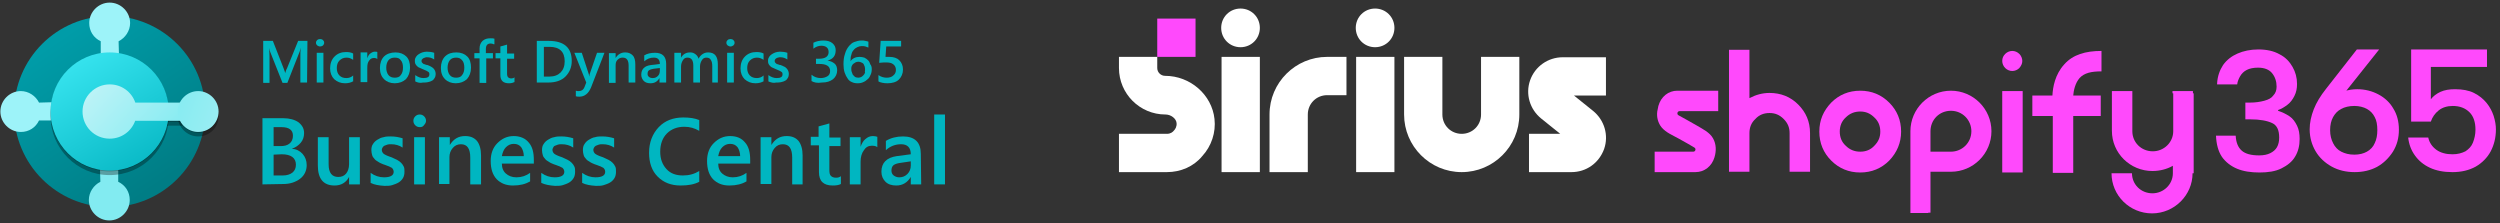 <?xml version="1.0" encoding="utf-8"?>
<!-- Generator: Adobe Illustrator 27.5.0, SVG Export Plug-In . SVG Version: 6.00 Build 0)  -->
<svg version="1.1" id="Layer_1" xmlns="http://www.w3.org/2000/svg" xmlns:xlink="http://www.w3.org/1999/xlink" x="0px" y="0px"
	 viewBox="0 0 672.5 60" style="enable-background:new 0 0 672.5 60;" xml:space="preserve">
<rect x="0" y="0" width="672.5" height="60" fill="#333333" stroke="none"/>
<style type="text/css">
	.st0{clip-path:url(#SVGID_00000080899217605734860450000010485000826363285897_);}
	.st1{fill:url(#SVGID_00000118395957192247802330000011439009705161733294_);}
	.st2{fill-rule:evenodd;clip-rule:evenodd;fill:#9DF3F9;}
	.st3{fill-rule:evenodd;clip-rule:evenodd;fill:#82EBF1;}
	.st4{fill-opacity:0.32;}
	.st5{fill-rule:evenodd;clip-rule:evenodd;fill-opacity:0.32;}
	.st6{fill-opacity:0.24;}
	.st7{fill-rule:evenodd;clip-rule:evenodd;fill-opacity:0.24;}
	.st8{fill:url(#SVGID_00000007404408175672313550000015523797989422094221_);}
	.st9{fill-rule:evenodd;clip-rule:evenodd;fill:url(#SVGID_00000138552320717372367630000012650973145557219735_);}
	.st10{fill:url(#SVGID_00000139253115484014045210000010483524218950429576_);}
	.st11{fill:#00B6C1;}
	.st12{fill:#FF49FC;}
	.st13{fill:#FFFFFF;}
</style>
<g>
	<g>
		<g>
			<g>
				<g>
					<defs>
						<rect id="SVGID_1_" x="0.1" y="0.6" width="58.7" height="58.7"/>
					</defs>
					<clipPath id="SVGID_00000136403455864845692540000015302175026841386419_">
						<use xlink:href="#SVGID_1_"  style="overflow:visible;"/>
					</clipPath>
					<g style="clip-path:url(#SVGID_00000136403455864845692540000015302175026841386419_);">
						<g>
							
								<linearGradient id="SVGID_00000109726940460020975290000002824413823768042125_" gradientUnits="userSpaceOnUse" x1="16.084" y1="950.512" x2="42.785" y2="989.696" gradientTransform="matrix(1 0 0 1 0 -940.2)">
								<stop  offset="0" style="stop-color:#009CA8"/>
								<stop  offset="1" style="stop-color:#007D85"/>
							</linearGradient>
							<circle style="fill:url(#SVGID_00000109726940460020975290000002824413823768042125_);" cx="29.5" cy="30" r="25.7"/>
							<path class="st2" d="M31.9,11.1c1.8-0.9,3.1-2.8,3.1-4.9c0-3-2.5-5.5-5.5-5.5S24,3.2,24,6.2c0,2.2,1.2,4,3.1,4.9v3.6H32
								L31.9,11.1L31.9,11.1z"/>
							<path class="st3" d="M27,48.9c-1.8,0.9-3.1,2.8-3.1,4.9c0,3,2.5,5.5,5.5,5.5s5.5-2.5,5.5-5.5c0-2.2-1.2-4-3.1-4.9v-3.6h-4.9
								L27,48.9L27,48.9z"/>
							<path class="st2" d="M10.5,27.6c-0.9-1.8-2.8-3.1-4.9-3.1c-3,0-5.5,2.5-5.5,5.5s2.5,5.5,5.5,5.5c2.2,0,4-1.2,4.9-3.1h3.6
								v-4.9L10.5,27.6L10.5,27.6z"/>
							<g>
								<circle class="st4" cx="29.5" cy="31.2" r="15.9"/>
								<path class="st5" d="M36.4,33.7c-1,2.9-3.7,4.9-6.9,4.9c-4.1,0-7.3-3.3-7.3-7.3s3.3-7.3,7.3-7.3c3.2,0,5.9,2,6.9,4.9h12.7
									v4.9H36.4V33.7z"/>
								<path class="st4" d="M53.3,36.7c-3,0-5.5-2.5-5.5-5.5s2.5-5.5,5.5-5.5s5.5,2.5,5.5,5.5C58.8,34.3,56.4,36.7,53.3,36.7z"/>
							</g>
							<g>
								<circle class="st6" cx="29.5" cy="30.2" r="15.9"/>
								<path class="st7" d="M36.4,32.7c-1,2.9-3.7,4.9-6.9,4.9c-4.1,0-7.3-3.3-7.3-7.3s3.3-7.3,7.3-7.3c3.2,0,5.9,2,6.9,4.9h12.7
									v4.9H36.4V32.7z"/>
								<path class="st6" d="M53.3,35.7c-3,0-5.5-2.5-5.5-5.5s2.5-5.5,5.5-5.5s5.5,2.5,5.5,5.5C58.8,33.3,56.4,35.7,53.3,35.7z"/>
							</g>
							
								<linearGradient id="SVGID_00000093171531963756434520000003235674601290483894_" gradientUnits="userSpaceOnUse" x1="20.977" y1="956.048" x2="42.005" y2="990.963" gradientTransform="matrix(1 0 0 1 0 -940.2)">
								<stop  offset="0" style="stop-color:#36E3EE"/>
								<stop  offset="1" style="stop-color:#00B1BE"/>
							</linearGradient>
							<circle style="fill:url(#SVGID_00000093171531963756434520000003235674601290483894_);" cx="29.5" cy="30" r="15.9"/>
							
								<linearGradient id="SVGID_00000139296168058961722910000002725618262995890599_" gradientUnits="userSpaceOnUse" x1="18.994" y1="955.695" x2="45.974" y2="979.897" gradientTransform="matrix(1 0 0 1 0 -940.2)">
								<stop  offset="0" style="stop-color:#D2F6F9"/>
								<stop  offset="1" style="stop-color:#82EBF1"/>
								<stop  offset="1" style="stop-color:#82EBF1"/>
							</linearGradient>
							
								<path style="fill-rule:evenodd;clip-rule:evenodd;fill:url(#SVGID_00000139296168058961722910000002725618262995890599_);" d="
								M36.4,32.4c-1,2.9-3.7,4.9-6.9,4.9c-4.1,0-7.3-3.3-7.3-7.3s3.3-7.3,7.3-7.3c3.2,0,5.9,2,6.9,4.9h12.7v4.9H36.4V32.4z"/>
							
								<linearGradient id="SVGID_00000181086725729256607460000002719844274796081322_" gradientUnits="userSpaceOnUse" x1="59.3" y1="972.332" x2="44.223" y2="966.975" gradientTransform="matrix(1 0 0 1 0 -940.2)">
								<stop  offset="0" style="stop-color:#9AEEF3"/>
								<stop  offset="1" style="stop-color:#82EBF1"/>
							</linearGradient>
							<path style="fill:url(#SVGID_00000181086725729256607460000002719844274796081322_);" d="M53.3,35.5c-3,0-5.5-2.5-5.5-5.5
								s2.5-5.5,5.5-5.5s5.5,2.5,5.5,5.5S56.4,35.5,53.3,35.5z"/>
						</g>
					</g>
				</g>
			</g>
		</g>
	</g>
	<g>
		<path class="st11" d="M82.6,22.2h-1.8V15c0-0.6,0-1.3,0.1-2.2l0,0c-0.1,0.5-0.2,0.8-0.3,1.1l-3.3,8.4H76L72.7,14
			c-0.1-0.2-0.2-0.6-0.3-1.1l0,0c0,0.4,0.1,1.2,0.1,2.2v7.2h-1.7V11h2.6l2.9,7.4c0.2,0.6,0.4,1,0.4,1.3l0,0c0.2-0.6,0.3-1,0.5-1.3
			l3-7.4h2.5L82.6,22.2L82.6,22.2z"/>
		<path class="st11" d="M86.1,12.5c-0.3,0-0.5-0.1-0.8-0.3C85.1,12,85,11.8,85,11.5s0.1-0.5,0.3-0.7c0.2-0.2,0.5-0.3,0.8-0.3
			s0.6,0.1,0.8,0.3c0.2,0.2,0.3,0.4,0.3,0.7s-0.1,0.5-0.3,0.7S86.4,12.5,86.1,12.5z M87,22.2h-1.8v-8H87V22.2z"/>
		<path class="st11" d="M95.1,21.8c-0.6,0.4-1.4,0.6-2.3,0.6c-1.2,0-2.1-0.4-2.9-1.1c-0.7-0.7-1.1-1.7-1.1-2.9
			c0-1.3,0.4-2.4,1.2-3.2c0.8-0.8,1.8-1.2,3.1-1.2c0.7,0,1.4,0.1,1.9,0.4v1.7c-0.6-0.4-1.1-0.6-1.8-0.6c-0.8,0-1.4,0.3-1.9,0.8
			s-0.7,1.2-0.7,2s0.2,1.5,0.7,2s1.1,0.7,1.9,0.7c0.6,0,1.3-0.2,1.8-0.7v1.5H95.1z"/>
		<path class="st11" d="M101.5,15.9c-0.2-0.2-0.5-0.3-0.9-0.3c-0.5,0-1,0.2-1.3,0.7c-0.4,0.5-0.5,1.1-0.5,2v3.8H97v-8h1.8v1.6l0,0
			c0.2-0.6,0.4-1,0.8-1.3s0.8-0.5,1.2-0.5c0.3,0,0.6,0,0.7,0.1C101.5,14,101.5,15.9,101.5,15.9z"/>
		<path class="st11" d="M106.2,22.4c-1.2,0-2.2-0.4-2.9-1.1c-0.7-0.7-1.1-1.7-1.1-3s0.4-2.4,1.1-3.1s1.8-1.1,3.1-1.1
			c1.2,0,2.2,0.4,2.9,1.1c0.7,0.7,1,1.7,1,3s-0.4,2.3-1.1,3.1C108.4,22,107.4,22.4,106.2,22.4z M106.2,15.5c-0.7,0-1.3,0.2-1.7,0.7
			c-0.4,0.5-0.6,1.2-0.6,2s0.2,1.5,0.6,2s1,0.7,1.7,0.7s1.3-0.2,1.6-0.7c0.4-0.5,0.6-1.1,0.6-2s-0.2-1.6-0.6-2
			C107.5,15.7,107,15.5,106.2,15.5z"/>
		<path class="st11" d="M111.7,21.9v-1.7c0.7,0.5,1.4,0.8,2.2,0.8c1.1,0,1.6-0.3,1.6-1c0-0.2,0-0.3-0.1-0.5
			c-0.1-0.1-0.2-0.2-0.4-0.3c-0.2-0.1-0.3-0.2-0.6-0.3c-0.2-0.1-0.5-0.2-0.7-0.3c-0.3-0.1-0.6-0.3-0.9-0.4s-0.5-0.3-0.7-0.5
			s-0.3-0.4-0.4-0.6s-0.1-0.5-0.1-0.8c0-0.4,0.1-0.7,0.3-1c0.2-0.3,0.4-0.5,0.7-0.7s0.7-0.4,1-0.5c0.4-0.1,0.8-0.2,1.2-0.2
			c0.7,0,1.4,0.1,2,0.3V16c-0.6-0.4-1.2-0.6-1.9-0.6c-0.2,0-0.4,0-0.6,0.1s-0.3,0.1-0.5,0.2c-0.1,0.1-0.2,0.2-0.3,0.3
			c-0.1,0.1-0.1,0.2-0.1,0.4c0,0.2,0,0.3,0.1,0.4s0.2,0.2,0.3,0.3c0.1,0.1,0.3,0.2,0.5,0.2c0.2,0.1,0.4,0.2,0.7,0.2
			c0.3,0.1,0.7,0.3,0.9,0.4s0.5,0.3,0.7,0.5s0.3,0.4,0.4,0.6s0.2,0.5,0.2,0.9s-0.1,0.8-0.3,1.1c-0.2,0.3-0.4,0.6-0.7,0.7
			c-0.3,0.2-0.7,0.3-1.1,0.4s-0.8,0.1-1.3,0.1C113,22.4,112.3,22.2,111.7,21.9z"/>
		<path class="st11" d="M122.6,22.4c-1.2,0-2.2-0.4-2.9-1.1c-0.7-0.7-1.1-1.7-1.1-3s0.4-2.4,1.1-3.1c0.8-0.8,1.8-1.1,3.1-1.1
			c1.2,0,2.2,0.4,2.9,1.1c0.7,0.7,1,1.7,1,3s-0.4,2.3-1.1,3.1C124.8,22,123.8,22.4,122.6,22.4z M122.7,15.5c-0.7,0-1.3,0.2-1.7,0.7
			c-0.4,0.5-0.6,1.2-0.6,2s0.2,1.5,0.6,2s1,0.7,1.7,0.7s1.3-0.2,1.6-0.7c0.4-0.5,0.6-1.1,0.6-2s-0.2-1.6-0.6-2
			C123.9,15.7,123.4,15.5,122.7,15.5z"/>
		<path class="st11" d="M132.8,11.9c-0.2-0.1-0.5-0.2-0.8-0.2c-0.9,0-1.3,0.5-1.3,1.5v1.1h1.9v1.4h-1.8v6.6H129v-6.6h-1.4v-1.4h1.4
			V13c0-0.8,0.3-1.5,0.8-2c0.6-0.5,1.2-0.7,2.1-0.7c0.4,0,0.8,0,1.1,0.1v1.5C133,11.9,132.8,11.9,132.8,11.9z"/>
		<path class="st11" d="M138.3,22.1c-0.4,0.2-0.8,0.3-1.4,0.3c-1.5,0-2.3-0.7-2.3-2.2v-4.5h-1.3v-1.4h1.3v-1.8l1.8-0.5v2.4h1.9v1.4
			h-1.9v4c0,0.5,0.1,0.8,0.3,1s0.5,0.3,0.9,0.3c0.3,0,0.6-0.1,0.8-0.3v1.3C138.4,22.1,138.3,22.1,138.3,22.1z"/>
		<path class="st11" d="M144.4,22.2V11h3.2c4.1,0,6.2,1.8,6.2,5.4c0,1.7-0.6,3.1-1.7,4.2s-2.7,1.6-4.6,1.6
			C147.5,22.2,144.4,22.2,144.4,22.2z M146.3,12.6v8h1.5c1.3,0,2.3-0.4,3-1.1s1.1-1.7,1.1-3c0-2.6-1.4-3.9-4.1-3.9H146.3z"/>
		<path class="st11" d="M162.6,14.2l-3.6,9.3c-0.7,1.7-1.8,2.5-3.1,2.5c-0.4,0-0.7,0-1-0.1v-1.5c0.3,0.1,0.5,0.1,0.8,0.1
			c0.7,0,1.2-0.3,1.5-1l0.5-1.3l-3.2-8h2l1.9,5.8c0,0.1,0.1,0.3,0.1,0.6l0,0c0-0.1,0.1-0.3,0.1-0.6l2-5.8H162.6z"/>
		<path class="st11" d="M170.9,22.2h-1.8v-4.5c0-1.5-0.5-2.2-1.6-2.2c-0.6,0-1,0.2-1.4,0.6c-0.4,0.4-0.5,0.9-0.5,1.6v4.6h-1.8v-8
			h1.8v1.3l0,0c0.6-1,1.5-1.5,2.6-1.5c0.9,0,1.5,0.3,2,0.8s0.7,1.4,0.7,2.4V22.2z"/>
		<path class="st11" d="M179.2,22.2h-1.8V21l0,0c-0.6,1-1.4,1.4-2.4,1.4c-0.8,0-1.4-0.2-1.8-0.6s-0.7-1-0.7-1.7
			c0-1.5,0.9-2.4,2.6-2.6l2.4-0.3c0-1.1-0.5-1.7-1.6-1.7c-1,0-1.8,0.3-2.6,1v-1.6c0.8-0.5,1.8-0.7,2.9-0.7c2,0,3,1,3,3L179.2,22.2
			L179.2,22.2z M177.5,18.3l-1.7,0.2c-0.5,0.1-0.9,0.2-1.2,0.4c-0.3,0.2-0.4,0.5-0.4,1c0,0.3,0.1,0.6,0.4,0.8c0.2,0.2,0.6,0.3,1,0.3
			c0.6,0,1-0.2,1.4-0.6s0.5-0.9,0.5-1.5V18.3z"/>
		<path class="st11" d="M193.4,22.2h-1.8v-4.3c0-0.8-0.1-1.4-0.4-1.8c-0.2-0.4-0.6-0.6-1.2-0.6c-0.5,0-0.9,0.2-1.2,0.7
			c-0.3,0.5-0.5,1-0.5,1.7v4.3h-1.8v-4.5c0-1.5-0.5-2.2-1.6-2.2c-0.5,0-0.9,0.2-1.2,0.7c-0.3,0.5-0.5,1-0.5,1.7v4.3h-1.8v-8h1.8v1.3
			l0,0c0.6-1,1.4-1.4,2.5-1.4c0.6,0,1,0.2,1.4,0.5s0.7,0.7,0.8,1.2c0.6-1.1,1.5-1.7,2.6-1.7c1.8,0,2.6,1.1,2.6,3.2v4.9
			C193.1,22.2,193.4,22.2,193.4,22.2z"/>
		<path class="st11" d="M196.5,12.5c-0.3,0-0.5-0.1-0.8-0.3c-0.2-0.2-0.3-0.4-0.3-0.7s0.1-0.5,0.3-0.7s0.5-0.3,0.8-0.3
			s0.6,0.1,0.8,0.3s0.3,0.4,0.3,0.7s-0.1,0.5-0.3,0.7C197,12.4,196.8,12.5,196.5,12.5z M197.4,22.2h-1.8v-8h1.8V22.2z"/>
		<path class="st11" d="M205.5,21.8c-0.6,0.4-1.4,0.6-2.3,0.6c-1.2,0-2.1-0.4-2.9-1.1c-0.7-0.7-1.1-1.7-1.1-2.9
			c0-1.3,0.4-2.4,1.2-3.2c0.8-0.8,1.8-1.2,3.1-1.2c0.7,0,1.4,0.1,1.9,0.4v1.7c-0.6-0.4-1.1-0.6-1.8-0.6c-0.8,0-1.4,0.3-1.9,0.8
			s-0.7,1.2-0.7,2s0.2,1.5,0.7,2s1.1,0.7,1.9,0.7c0.6,0,1.3-0.2,1.8-0.7v1.5H205.5z"/>
		<path class="st11" d="M206.7,21.9v-1.7c0.7,0.5,1.4,0.8,2.2,0.8c1.1,0,1.6-0.3,1.6-1c0-0.2,0-0.3-0.1-0.5
			c-0.1-0.1-0.2-0.2-0.4-0.3c-0.2-0.1-0.3-0.2-0.6-0.3c-0.2-0.1-0.5-0.2-0.7-0.3c-0.3-0.1-0.6-0.3-0.9-0.4c-0.3-0.1-0.5-0.3-0.7-0.5
			s-0.3-0.4-0.4-0.6c-0.1-0.2-0.1-0.5-0.1-0.8c0-0.4,0.1-0.7,0.3-1s0.4-0.5,0.7-0.7s0.7-0.4,1-0.5c0.4-0.1,0.8-0.2,1.2-0.2
			c0.7,0,1.4,0.1,2,0.3V16c-0.6-0.4-1.2-0.6-1.9-0.6c-0.2,0-0.4,0-0.6,0.1c-0.2,0-0.3,0.1-0.5,0.2s-0.2,0.2-0.3,0.3
			c-0.1,0.1-0.1,0.2-0.1,0.4c0,0.2,0,0.3,0.1,0.4s0.2,0.2,0.3,0.3c0.1,0.1,0.3,0.2,0.5,0.2c0.2,0.1,0.4,0.2,0.7,0.2
			c0.3,0.1,0.7,0.3,0.9,0.4c0.3,0.1,0.5,0.3,0.7,0.5s0.3,0.4,0.4,0.6c0.1,0.2,0.2,0.5,0.2,0.9s-0.1,0.8-0.3,1.1
			c-0.2,0.3-0.4,0.6-0.7,0.7c-0.3,0.2-0.7,0.3-1.1,0.4c-0.4,0.1-0.8,0.1-1.3,0.1C208.1,22.4,207.4,22.2,206.7,21.9z"/>
		<path class="st11" d="M218.3,21.8v-1.7c0.7,0.6,1.5,0.9,2.5,0.9c0.7,0,1.3-0.2,1.8-0.5s0.7-0.8,0.7-1.4c0-1.3-1-1.9-2.9-1.9h-0.9
			v-1.4h0.8c1.7,0,2.6-0.6,2.6-1.8c0-1.1-0.7-1.7-2-1.7c-0.7,0-1.5,0.3-2.1,0.8v-1.6c0.8-0.4,1.7-0.6,2.7-0.6s1.8,0.2,2.4,0.7
			c0.6,0.5,0.9,1.1,0.9,1.9c0,1.5-0.7,2.4-2.2,2.8l0,0c0.8,0.1,1.4,0.4,1.9,0.8s0.7,1.1,0.7,1.8c0,1-0.4,1.8-1.1,2.4
			c-0.8,0.6-1.7,0.9-3,0.9C219.8,22.4,219,22.2,218.3,21.8z"/>
		<path class="st11" d="M234.5,18.6c0,0.6-0.1,1.1-0.3,1.5c-0.2,0.5-0.4,0.9-0.8,1.2c-0.3,0.3-0.7,0.6-1.2,0.8
			c-0.4,0.2-0.9,0.3-1.5,0.3s-1.1-0.1-1.5-0.3c-0.5-0.2-0.9-0.5-1.2-1c-0.3-0.4-0.6-1-0.8-1.6s-0.3-1.4-0.3-2.2c0-1,0.1-2,0.4-2.8
			c0.2-0.8,0.6-1.5,1-2s0.9-1,1.5-1.2s1.2-0.4,1.9-0.4c0.4,0,0.8,0,1.1,0.1s0.6,0.1,0.8,0.2v1.6c-0.3-0.1-0.5-0.2-0.8-0.3
			s-0.6-0.1-1-0.1s-0.8,0.1-1.2,0.3s-0.7,0.4-1,0.8c-0.3,0.3-0.5,0.8-0.6,1.3c-0.2,0.5-0.2,1.1-0.2,1.7l0,0c0.2-0.4,0.6-0.7,1-0.9
			s0.9-0.3,1.4-0.3s0.9,0.1,1.3,0.2c0.4,0.2,0.7,0.4,1,0.7c0.3,0.3,0.5,0.7,0.6,1.1C234.4,17.6,234.5,18.1,234.5,18.6z M232.7,18.8
			c0-0.3,0-0.6-0.1-0.9s-0.2-0.5-0.3-0.7c-0.2-0.2-0.3-0.3-0.6-0.4c-0.2-0.1-0.5-0.2-0.8-0.2s-0.6,0.1-0.8,0.2s-0.4,0.3-0.6,0.4
			c-0.2,0.2-0.3,0.4-0.4,0.6s-0.1,0.5-0.1,0.7c0,0.3,0,0.5,0.1,0.8s0.2,0.5,0.3,0.8c0.2,0.2,0.4,0.4,0.6,0.6
			c0.2,0.1,0.5,0.2,0.9,0.2c0.3,0,0.6-0.1,0.8-0.2s0.4-0.3,0.6-0.5c0.2-0.2,0.3-0.4,0.4-0.7C232.6,19.3,232.7,19.1,232.7,18.8z"/>
		<path class="st11" d="M236.3,21.9v-1.7c0.7,0.5,1.5,0.7,2.2,0.7c0.8,0,1.4-0.2,1.8-0.6c0.5-0.4,0.7-0.9,0.7-1.5s-0.2-1.1-0.7-1.5
			s-1.1-0.5-2-0.5c-0.3,0-0.9,0-1.8,0.1l0.4-5.9h5.5v1.5h-4l-0.2,2.8c0.4,0,0.7,0,1,0c1.2,0,2.1,0.3,2.7,0.9c0.6,0.6,1,1.4,1,2.5
			s-0.4,2-1.1,2.7c-0.7,0.7-1.8,1-3.1,1C237.7,22.4,236.8,22.2,236.3,21.9z"/>
	</g>
	<g>
		<path class="st11" d="M70.6,49.6V31.8h5.6c1.7,0,3.1,0.4,4.1,1.1c1,0.8,1.5,1.7,1.5,2.9c0,1-0.3,1.9-0.9,2.6s-1.4,1.3-2.4,1.6l0,0
			c1.2,0.1,2.2,0.6,2.9,1.4c0.7,0.8,1.1,1.8,1.1,3c0,1.5-0.6,2.8-1.8,3.7c-1.2,0.9-2.7,1.4-4.5,1.4L70.6,49.6L70.6,49.6z M73.6,34.2
			v5.1h1.9c1,0,1.8-0.2,2.4-0.7s0.9-1.2,0.9-2.1c0-1.5-1-2.3-3.1-2.3H73.6z M73.6,41.6v5.6h2.5c1.1,0,2-0.3,2.6-0.8s0.9-1.2,0.9-2.1
			c0-1.8-1.3-2.8-3.8-2.8L73.6,41.6L73.6,41.6z"/>
		<path class="st11" d="M96.8,49.6h-2.9v-2l0,0c-0.8,1.5-2.1,2.3-3.9,2.3c-3,0-4.5-1.8-4.5-5.4v-7.6h2.9v7.3c0,2.3,0.9,3.4,2.6,3.4
			c0.9,0,1.6-0.3,2.1-0.9c0.5-0.6,0.8-1.5,0.8-2.5v-7.3h2.9V49.6z"/>
		<path class="st11" d="M99.7,49.2v-2.7c1.1,0.8,2.3,1.2,3.6,1.2c1.7,0,2.6-0.5,2.6-1.5c0-0.3-0.1-0.5-0.2-0.7s-0.3-0.4-0.6-0.5
			c-0.3-0.2-0.6-0.3-0.9-0.4c-0.3-0.1-0.7-0.3-1.1-0.4c-0.5-0.2-1-0.4-1.4-0.7c-0.4-0.2-0.8-0.5-1-0.8c-0.3-0.3-0.5-0.6-0.6-1
			s-0.2-0.8-0.2-1.3c0-0.6,0.1-1.2,0.4-1.6c0.3-0.5,0.7-0.9,1.2-1.2s1-0.6,1.7-0.7c0.6-0.2,1.3-0.2,1.9-0.2c1.2,0,2.2,0.2,3.2,0.5
			v2.5c-0.9-0.6-1.9-0.9-3.1-0.9c-0.4,0-0.7,0-1,0.1s-0.5,0.2-0.8,0.3c-0.2,0.1-0.4,0.3-0.5,0.5s-0.2,0.4-0.2,0.6
			c0,0.3,0.1,0.5,0.2,0.7s0.3,0.4,0.5,0.5s0.5,0.3,0.8,0.4c0.3,0.1,0.7,0.3,1.1,0.4c0.5,0.2,1,0.5,1.5,0.7c0.4,0.2,0.8,0.5,1.1,0.8
			c0.3,0.3,0.5,0.6,0.7,1s0.2,0.8,0.2,1.4c0,0.6-0.1,1.2-0.4,1.7s-0.7,0.9-1.2,1.2s-1.1,0.5-1.7,0.7s-1.3,0.2-2.1,0.2
			C101.9,49.9,100.7,49.7,99.7,49.2z"/>
		<path class="st11" d="M112.9,34.2c-0.5,0-0.9-0.2-1.2-0.5c-0.3-0.3-0.5-0.7-0.5-1.2s0.2-0.9,0.5-1.2c0.3-0.3,0.7-0.5,1.2-0.5
			s0.9,0.2,1.2,0.5c0.3,0.3,0.5,0.7,0.5,1.2c0,0.4-0.2,0.8-0.5,1.1C113.8,34.1,113.4,34.2,112.9,34.2z M114.3,49.6h-2.9V36.9h2.9
			V49.6z"/>
		<path class="st11" d="M129.4,49.6h-2.9v-7.2c0-2.4-0.8-3.6-2.5-3.6c-0.9,0-1.6,0.3-2.2,1s-0.9,1.5-0.9,2.5v7.2h-2.8V36.9h2.9V39
			l0,0c1-1.6,2.3-2.4,4.1-2.4c1.4,0,2.4,0.4,3.2,1.3c0.7,0.9,1.1,2.2,1.1,3.9V49.6z"/>
		<path class="st11" d="M143.7,44H135c0,1.2,0.4,2.1,1.1,2.7c0.7,0.6,1.6,1,2.8,1c1.4,0,2.6-0.4,3.7-1.2v2.3
			c-1.2,0.7-2.7,1.1-4.6,1.1c-1.9,0-3.3-0.6-4.4-1.7c-1.1-1.2-1.6-2.8-1.6-4.9c0-2,0.6-3.6,1.8-4.8s2.6-1.9,4.4-1.9
			c1.7,0,3.1,0.6,4,1.7c1,1.1,1.4,2.7,1.4,4.7v1C143.6,44,143.7,44,143.7,44z M140.9,42c0-1-0.3-1.8-0.7-2.4c-0.5-0.6-1.1-0.9-2-0.9
			c-0.8,0-1.5,0.3-2.1,0.9c-0.6,0.6-0.9,1.4-1.1,2.4H140.9z"/>
		<path class="st11" d="M145.6,49.2v-2.7c1.1,0.8,2.3,1.2,3.6,1.2c1.7,0,2.6-0.5,2.6-1.5c0-0.3-0.1-0.5-0.2-0.7
			c-0.1-0.2-0.3-0.4-0.6-0.5c-0.3-0.2-0.6-0.3-0.9-0.4c-0.3-0.1-0.7-0.3-1.1-0.4c-0.5-0.2-1-0.4-1.4-0.7c-0.4-0.2-0.8-0.5-1-0.8
			c-0.3-0.3-0.5-0.6-0.6-1s-0.2-0.8-0.2-1.3c0-0.6,0.1-1.2,0.4-1.6c0.3-0.5,0.7-0.9,1.2-1.2s1-0.6,1.7-0.7c0.6-0.2,1.3-0.2,1.9-0.2
			c1.2,0,2.2,0.2,3.2,0.5v2.5c-0.9-0.6-1.9-0.9-3.1-0.9c-0.4,0-0.7,0-1,0.1s-0.5,0.2-0.8,0.3s-0.4,0.3-0.5,0.5s-0.2,0.4-0.2,0.6
			c0,0.3,0.1,0.5,0.2,0.7c0.1,0.2,0.3,0.4,0.5,0.5s0.5,0.3,0.8,0.4c0.3,0.1,0.7,0.3,1.1,0.4c0.5,0.2,1,0.5,1.5,0.7
			c0.4,0.2,0.8,0.5,1.1,0.8s0.5,0.6,0.7,1s0.2,0.8,0.2,1.4c0,0.6-0.1,1.2-0.4,1.7c-0.3,0.5-0.7,0.9-1.2,1.2s-1.1,0.5-1.7,0.7
			c-0.6,0.2-1.3,0.2-2.1,0.2C147.9,49.9,146.7,49.7,145.6,49.2z"/>
		<path class="st11" d="M156.6,49.2v-2.7c1.1,0.8,2.3,1.2,3.6,1.2c1.7,0,2.6-0.5,2.6-1.5c0-0.3-0.1-0.5-0.2-0.7
			c-0.1-0.2-0.3-0.4-0.6-0.5c-0.3-0.2-0.6-0.3-0.9-0.4c-0.3-0.1-0.7-0.3-1.1-0.4c-0.5-0.2-1-0.4-1.4-0.7c-0.4-0.2-0.8-0.5-1-0.8
			c-0.3-0.3-0.5-0.6-0.6-1s-0.2-0.8-0.2-1.3c0-0.6,0.1-1.2,0.4-1.6c0.3-0.5,0.7-0.9,1.2-1.2s1-0.6,1.7-0.7c0.6-0.2,1.3-0.2,1.9-0.2
			c1.2,0,2.2,0.2,3.2,0.5v2.5c-0.9-0.6-1.9-0.9-3.1-0.9c-0.4,0-0.7,0-1,0.1s-0.5,0.2-0.8,0.3c-0.2,0.1-0.4,0.3-0.5,0.5
			s-0.2,0.4-0.2,0.6c0,0.3,0.1,0.5,0.2,0.7c0.1,0.2,0.3,0.4,0.5,0.5s0.5,0.3,0.8,0.4c0.3,0.1,0.7,0.3,1.1,0.4c0.5,0.2,1,0.5,1.5,0.7
			c0.4,0.2,0.8,0.5,1.1,0.8s0.5,0.6,0.7,1s0.2,0.8,0.2,1.4c0,0.6-0.1,1.2-0.4,1.7c-0.3,0.5-0.7,0.9-1.2,1.2s-1.1,0.5-1.7,0.7
			c-0.6,0.2-1.3,0.2-2.1,0.2C158.8,49.9,157.6,49.7,156.6,49.2z"/>
		<path class="st11" d="M188.1,48.9c-1.3,0.7-3,1-5,1c-2.6,0-4.6-0.8-6.2-2.4c-1.6-1.6-2.3-3.8-2.3-6.4c0-2.8,0.9-5.1,2.6-6.9
			c1.7-1.8,4-2.6,6.6-2.6c1.7,0,3.1,0.2,4.3,0.7v2.9c-1.2-0.7-2.5-1.1-4-1.1c-1.9,0-3.5,0.6-4.7,1.8s-1.8,2.9-1.8,4.9
			s0.6,3.5,1.7,4.7c1.1,1.2,2.6,1.7,4.4,1.7c1.7,0,3.1-0.4,4.4-1.2V48.9z"/>
		<path class="st11" d="M201.9,44h-8.7c0,1.2,0.4,2.1,1.1,2.7c0.7,0.6,1.6,1,2.8,1c1.4,0,2.6-0.4,3.7-1.2v2.3
			c-1.2,0.7-2.7,1.1-4.6,1.1c-1.9,0-3.3-0.6-4.4-1.7c-1.1-1.2-1.6-2.8-1.6-4.9c0-2,0.6-3.6,1.8-4.8s2.6-1.9,4.4-1.9s3.1,0.6,4,1.7
			c1,1.1,1.4,2.7,1.4,4.7v1C201.8,44,201.9,44,201.9,44z M199.1,42c0-1-0.3-1.8-0.7-2.4c-0.5-0.6-1.1-0.9-2-0.9
			c-0.8,0-1.5,0.3-2.1,0.9c-0.6,0.6-0.9,1.4-1.1,2.4H199.1z"/>
		<path class="st11" d="M215.9,49.6h-2.8v-7.2c0-2.4-0.8-3.6-2.5-3.6c-0.9,0-1.6,0.3-2.2,1c-0.6,0.7-0.9,1.5-0.9,2.5v7.2h-2.9V36.9
			h2.9V39l0,0c1-1.6,2.3-2.4,4.1-2.4c1.4,0,2.4,0.4,3.2,1.3c0.7,0.9,1.1,2.2,1.1,3.9L215.9,49.6L215.9,49.6z"/>
		<path class="st11" d="M226.2,49.5c-0.6,0.3-1.3,0.4-2.2,0.4c-2.5,0-3.7-1.2-3.7-3.6v-7.2h-2.2v-2.3h2.1V34l2.9-0.8V37h3v2.3h-3
			v6.4c0,0.8,0.1,1.3,0.4,1.6c0.3,0.3,0.7,0.5,1.4,0.5c0.5,0,0.9-0.1,1.3-0.4V49.5L226.2,49.5z"/>
		<path class="st11" d="M236,39.6c-0.3-0.3-0.8-0.4-1.5-0.4c-0.9,0-1.6,0.4-2.1,1.2c-0.6,0.8-0.9,1.8-0.9,3.1v6.1h-2.9V36.9h2.9v2.6
			l0,0c0.3-0.9,0.7-1.6,1.3-2.1s1.2-0.8,2-0.8c0.5,0,0.9,0.1,1.2,0.2V39.6z"/>
		<path class="st11" d="M247.8,49.6H245v-2l0,0c-0.9,1.5-2.2,2.3-3.9,2.3c-1.2,0-2.2-0.3-2.9-1s-1.1-1.6-1.1-2.7
			c0-2.4,1.4-3.8,4.1-4.2l3.8-0.5c0-1.8-0.9-2.7-2.6-2.7c-1.5,0-2.9,0.5-4.1,1.6v-2.5c1.3-0.8,2.9-1.2,4.6-1.2
			c3.2,0,4.8,1.6,4.8,4.7L247.8,49.6L247.8,49.6z M245,43.4l-2.7,0.4c-0.8,0.1-1.5,0.3-1.9,0.6s-0.6,0.8-0.6,1.5
			c0,0.5,0.2,1,0.6,1.3c0.4,0.3,0.9,0.5,1.5,0.5c0.9,0,1.6-0.3,2.2-0.9c0.6-0.6,0.9-1.4,0.9-2.3V43.4z"/>
		<path class="st11" d="M254.2,49.6h-2.9V30.8h2.9V49.6z"/>
	</g>
</g>
<g>
	<g>
		<path class="st12" d="M596.4,22.5c0.1-2,0.7-3.6,1.6-5c1-1.4,2.3-2.4,3.9-3.1c1.6-0.7,3.5-1.1,5.6-1.1c2.2,0,4.1,0.4,5.7,1.3
			c1.6,0.8,2.7,2,3.5,3.4c0.8,1.4,1.2,2.9,1.2,4.6c0,1.2-0.2,2.2-0.7,3.2c-0.5,1-1.1,1.8-1.9,2.4c-0.8,0.6-1.6,1.1-2.5,1.4v0.2
			c1.2,0.4,2.2,0.9,3.1,1.5c0.9,0.6,1.5,1.5,2,2.5c0.5,1,0.7,2.2,0.7,3.6c0,1.8-0.4,3.4-1.2,4.7c-0.8,1.4-2.1,2.4-3.7,3.2
			c-1.6,0.8-3.6,1.1-5.9,1.1c-2.3,0-4.3-0.3-6-1c-1.7-0.7-3.1-1.8-4.1-3.2c-1-1.5-1.5-3.4-1.6-5.7h5.3c0.1,1.8,0.6,3.1,1.6,4
			c1,0.9,2.6,1.3,4.7,1.3c1.2,0,2.2-0.2,3-0.6c0.8-0.4,1.4-0.9,1.8-1.6c0.4-0.7,0.6-1.6,0.6-2.6c0-2-0.6-3.3-1.9-3.9
			c-1.3-0.6-3.2-1-6-1h-1.2v-4.5h1.2c1.5,0,2.8-0.2,3.9-0.5c1.1-0.3,1.9-0.7,2.4-1.4c0.6-0.6,0.9-1.4,0.9-2.4c0-1.4-0.4-2.6-1.2-3.6
			c-0.8-1-2.1-1.5-3.8-1.5c-1.2,0-2.2,0.2-3,0.6c-0.8,0.4-1.4,1-1.8,1.7c-0.4,0.7-0.7,1.4-0.8,2.2H596.4z"/>
		<path class="st12" d="M633.4,46.3c-2.3,0-4.4-0.5-6.2-1.5c-1.8-1-3.3-2.4-4.3-4.1c-1-1.7-1.6-3.7-1.6-5.9c0-1.8,0.4-3.6,1.1-5.4
			c0.7-1.8,1.8-3.6,3.3-5.5l8.3-10.6h6l-9.8,12.3l-5.9,6c0.6-2.3,1.8-4.1,3.5-5.5c1.7-1.4,3.9-2.1,6.3-2.1c2.1,0,4,0.5,5.7,1.4
			c1.7,0.9,3.1,2.2,4,3.8c1,1.6,1.5,3.5,1.5,5.7c0,2.2-0.5,4.1-1.6,5.9c-1.1,1.7-2.5,3.1-4.3,4.1C637.7,45.8,635.7,46.3,633.4,46.3z
			 M626.8,35c0,1.4,0.3,2.5,0.8,3.5c0.5,1,1.2,1.8,2.2,2.3c1,0.5,2.1,0.8,3.5,0.8c1.4,0,2.5-0.3,3.4-0.8c0.9-0.5,1.7-1.3,2.1-2.3
			c0.5-1,0.7-2.2,0.7-3.5c0-1.4-0.2-2.6-0.7-3.5c-0.5-1-1.2-1.7-2.1-2.2c-0.9-0.5-2.1-0.8-3.4-0.8c-1.4,0-2.6,0.3-3.5,0.8
			c-1,0.5-1.7,1.3-2.2,2.2C627.1,32.4,626.8,33.6,626.8,35z"/>
		<path class="st12" d="M669,13.3V18h-15.1v8.7c0.6-0.8,1.5-1.5,2.6-2c1.1-0.5,2.4-0.7,3.9-0.7c2,0,3.7,0.3,5.1,1
			c1.4,0.7,2.5,1.6,3.4,2.7c0.9,1.1,1.5,2.3,1.9,3.5c0.4,1.3,0.6,2.5,0.6,3.6c0,2.2-0.5,4.2-1.4,5.9c-0.9,1.7-2.3,3.1-4,4.1
			c-1.8,1-3.9,1.5-6.3,1.5c-2.4,0-4.4-0.4-6.1-1.2c-1.7-0.8-3-1.9-4-3.3c-1-1.4-1.6-3-1.8-4.8h5.4c0.3,1.4,1.1,2.5,2.2,3.3
			c1.1,0.8,2.6,1.2,4.3,1.2c1.4,0,2.5-0.3,3.5-0.8c0.9-0.6,1.6-1.3,2-2.3c0.4-1,0.7-2.2,0.7-3.5c0-2-0.5-3.6-1.6-4.7
			c-1.1-1.1-2.6-1.7-4.5-1.7c-1.5,0-2.8,0.4-3.8,1.2c-1,0.8-1.7,1.8-2.1,3h-5.3V13.3H669z"/>
	</g>
	<g>
		<g>
			<rect x="328.6" y="15.3" class="st13" width="10.3" height="31"/>
		</g>
	</g>
	<g>
		<g>
			<rect x="364.8" y="15.3" class="st13" width="10.3" height="31"/>
		</g>
	</g>
	<g>
		<g>
			<g>
				<g>
					<rect x="311.3" y="5" class="st12" width="10.3" height="10.3"/>
				</g>
			</g>
			<g>
				<path class="st13" d="M313.9,46.3H301V36h12.9c1,0,1.6-0.5,1.9-0.9c0.3-0.3,0.8-1,0.7-2c-0.1-1.2-1.5-2.3-3-2.3
					c-6.9,0-12.5-5.6-12.5-12.5v-3h10.3v3c0,1.2,1,2.1,2.1,2.1c6.8,0,12.6,5.1,13.3,11.6c0.4,3.6-0.8,7.3-3.3,10
					C321.1,44.8,317.6,46.3,313.9,46.3z"/>
			</g>
		</g>
		<g>
			<g>
				<g>
					<path class="st13" d="M333.7,12.7L333.7,12.7c-2.9,0-5.2-2.3-5.2-5.2v0c0-2.9,2.3-5.2,5.2-5.2h0c2.9,0,5.2,2.3,5.2,5.2v0
						C338.9,10.4,336.6,12.7,333.7,12.7z"/>
				</g>
			</g>
		</g>
		<g>
			<g>
				<g>
					<path class="st13" d="M369.9,12.7L369.9,12.7c-2.9,0-5.2-2.3-5.2-5.2v0c0-2.9,2.3-5.2,5.2-5.2h0c2.9,0,5.2,2.3,5.2,5.2v0
						C375.1,10.4,372.8,12.7,369.9,12.7z"/>
				</g>
			</g>
		</g>
		<g>
			<g>
				<path class="st13" d="M351.8,46.3h-10.3V30.8c0-8.6,7-15.5,15.5-15.5h5.2v10.3H357c-2.9,0-5.2,2.3-5.2,5.2V46.3z"/>
			</g>
		</g>
		<g>
			<path class="st13" d="M393.2,46.3c-8.6,0-15.5-7-15.5-15.5V15.3H388v15.5c0,2.9,2.3,5.2,5.2,5.2c2.9,0,5.2-2.3,5.2-5.2V15.3h10.3
				v15.5C408.7,39.4,401.7,46.3,393.2,46.3z"/>
		</g>
		<g>
			<g>
				<g>
					<g>
						<path class="st13" d="M422.7,46.3h-11.4V36h8.4l-5.1-4.1c-3.1-2.5-4.3-6.6-3-10.3s4.8-6.2,8.8-6.2H432v10.3h-8.6l5.1,4.1
							c3.1,2.5,4.3,6.6,3,10.3C430.1,43.9,426.7,46.3,422.7,46.3z"/>
					</g>
				</g>
			</g>
		</g>
	</g>
	<g>
		<path class="st12" d="M456.1,46.3c-4.5,0-11,0-11,0l0-5.5c0,0,9.8,0,10.4,0c0.6,0,0.8-0.8,0.3-1.1c-0.5-0.3-2.7-1.6-4.2-2.4
			c-1.6-0.9-3.4-1.6-4.6-3c-1-1.2-1.4-2.8-1.2-4.3c0.1-0.5,0.2-1,0.3-1.5c0.7-2.5,2.7-4.1,5.1-4.1c4.5,0,11,0,11,0l0,5.5
			c0,0-9.8,0-10.4,0c-0.6,0-0.8,0.8-0.3,1.1c1.6,0.9,3.3,1.8,5,2.8c1.5,0.9,3.4,1.8,4.3,3.4c0.9,1.6,0.9,3.4,0.4,5.1h0
			C460.5,44.7,458.5,46.3,456.1,46.3z"/>
		<path class="st12" d="M481.4,46.3V35.8c0-1.5-0.5-2.7-1.6-3.8c-1.1-1.1-2.3-1.6-3.8-1.6c-1.5,0-2.8,0.5-3.8,1.6
			c-1.1,1-1.6,2.3-1.6,3.8v10.4h-5.5V13.4h5.5v13c1.7-0.9,3.5-1.4,5.4-1.4c3,0,5.6,1,7.7,3.1c2.1,2.1,3.2,4.6,3.2,7.7v10.4v0H481.4z
			"/>
		<path class="st12" d="M508.2,43.2c-2.1,2.1-4.7,3.2-7.8,3.2c-3.1,0-5.7-1.1-7.8-3.2c-2.1-2.1-3.2-4.7-3.2-7.8
			c0-3.1,1.1-5.6,3.2-7.8c2.1-2.1,4.7-3.2,7.8-3.2s5.7,1.1,7.8,3.2c2.1,2.1,3.2,4.7,3.2,7.8h0C511.4,38.4,510.3,41,508.2,43.2z
			 M504.2,31.6c-1.1-1.1-2.3-1.6-3.8-1.6c-1.5,0-2.8,0.5-3.9,1.6c-1.1,1-1.6,2.3-1.6,3.8c0,1.5,0.5,2.8,1.6,3.8
			c1.1,1.1,2.4,1.6,3.9,1.6c1.5,0,2.8-0.5,3.8-1.6c1.1-1.1,1.6-2.3,1.6-3.8h0C505.8,33.9,505.3,32.6,504.2,31.6z"/>
		<path class="st12" d="M518.7,57.3h-4.8V35.3c0-6,4.9-10.9,10.9-10.9c6,0,10.9,4.9,10.9,10.9c0,6-4.9,10.9-10.9,10.9h-5.5v11v0
			H518.7z M524.8,40.8c3,0,5.5-2.4,5.5-5.5c0-3-2.4-5.5-5.5-5.5s-5.5,2.4-5.5,5.5v5.5H524.8z"/>
		<path class="st12" d="M543.2,18.3c-0.5,0.5-1.2,0.8-1.9,0.8s-1.4-0.3-1.9-0.8c-0.5-0.5-0.8-1.2-0.8-1.9c0-0.8,0.3-1.4,0.8-1.9
			c0.5-0.5,1.2-0.8,1.9-0.8s1.4,0.3,1.9,0.8c0.5,0.5,0.8,1.2,0.8,1.9C544,17.1,543.7,17.7,543.2,18.3z M538.6,24.5h5.5v21.9h-5.5
			V24.5z"/>
		<path class="st12" d="M557.7,25.7h7.4v5.5h-7.4v15.3h-5.5V31.2h-5.5v-5.5h5.4c0.1-2.2,0.7-5.7,3.2-8.4c2.3-2.6,5.7-3.6,10-3.6v5.5
			c-2.7,0-4.6,0.4-5.9,1.8C558.2,22.4,557.8,24.4,557.7,25.7z"/>
		<path class="st12" d="M589.8,46.6c0,5.9-4.9,10.8-10.9,10.8c-6,0-10.9-4.8-10.9-10.8h5.5c0,3,2.4,5.4,5.5,5.4c3,0,5.5-2.4,5.5-5.4
			v-2c-1.6,0.9-3.5,1.4-5.5,1.4c-6,0-10.9-4.8-10.9-10.8V24.5h5.5v10.8c0,3,2.4,5.4,5.5,5.4c3,0,5.5-2.4,5.5-5.4V25.1h5.5h0V46.6z
			 M584.4,24.5h5.5v0.6h-5.5V24.5z"/>
	</g>
</g>
</svg>
